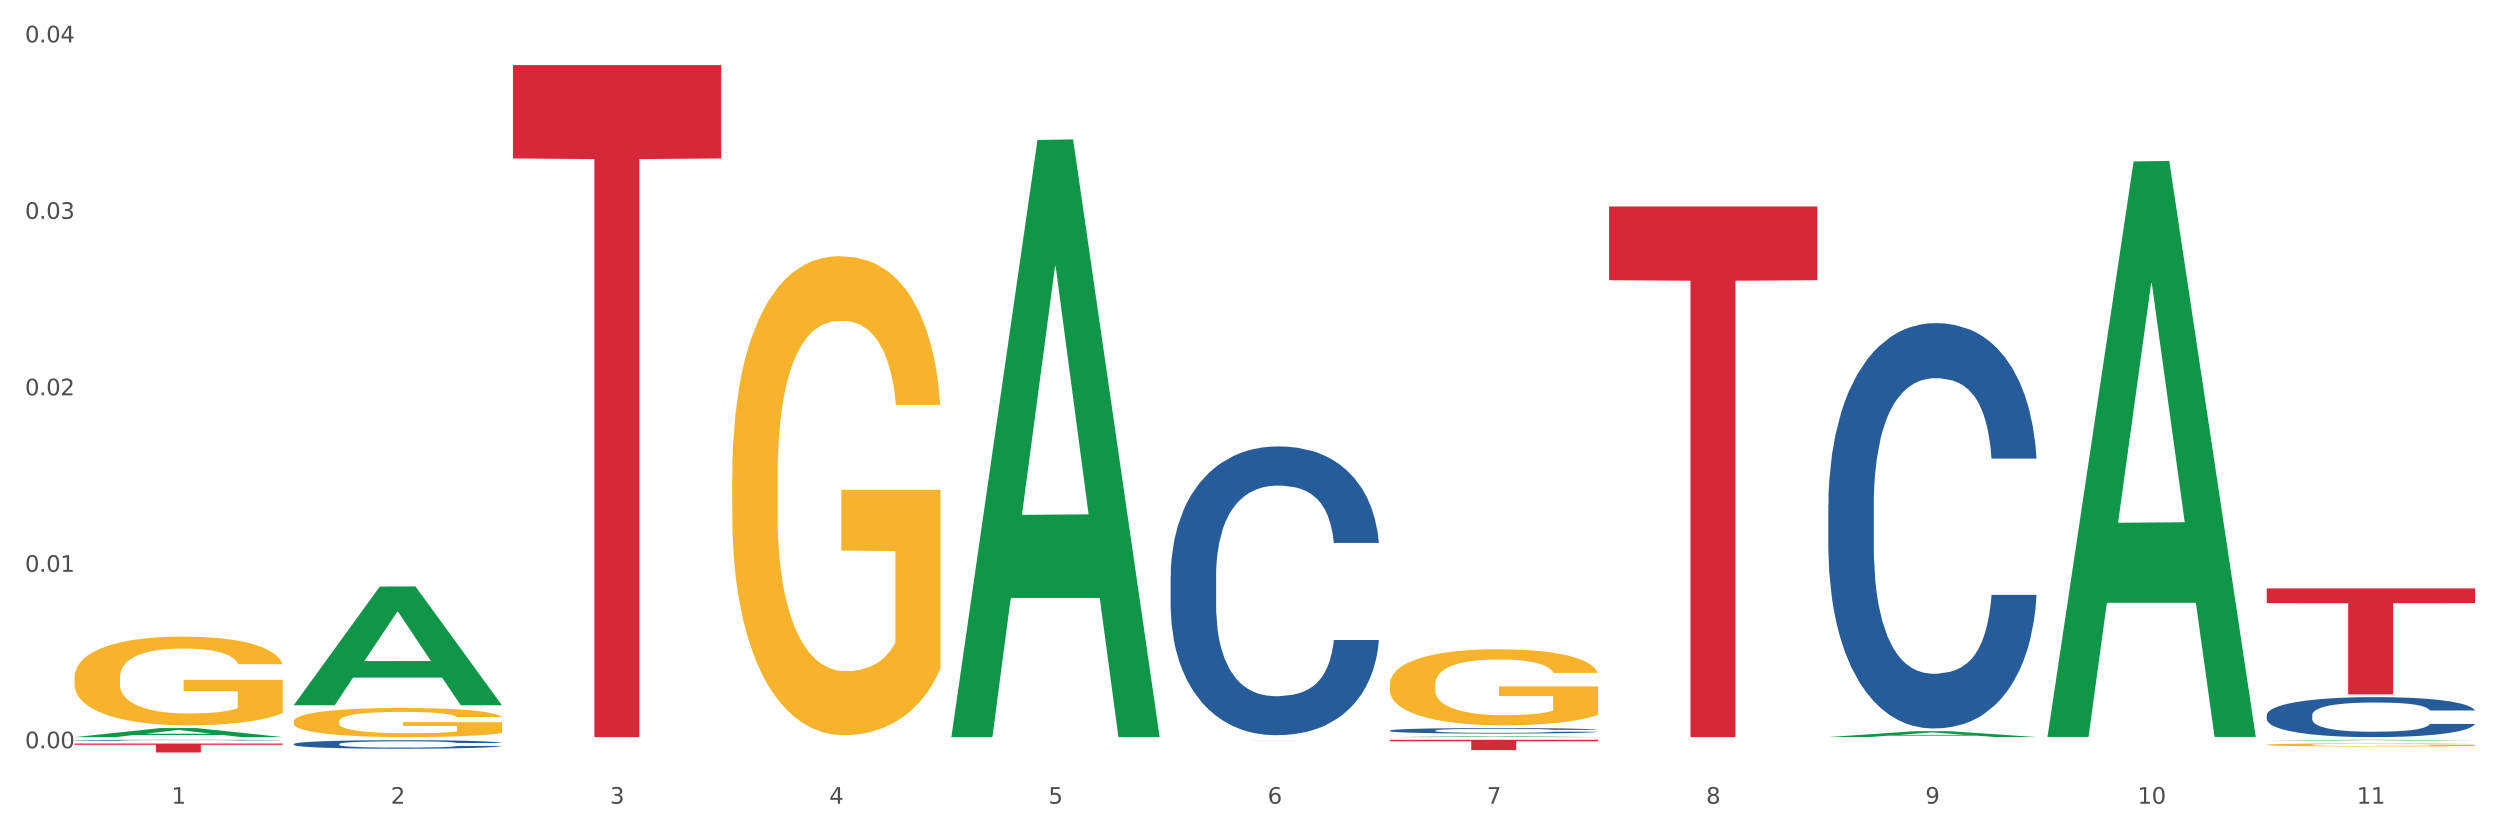 <?xml version="1.0" encoding="utf-8" standalone="no"?>
<!DOCTYPE svg PUBLIC "-//W3C//DTD SVG 1.1//EN"
  "http://www.w3.org/Graphics/SVG/1.1/DTD/svg11.dtd">
<svg xmlns:xlink="http://www.w3.org/1999/xlink" width="1080pt" height="360pt" viewBox="0 0 1080 360" xmlns="http://www.w3.org/2000/svg" version="1.1">
 <rect x="0" y="0" width="1080" height="360" fill="#333333" stroke="none"/>
 <defs>
  <style type="text/css">*{stroke-linejoin: round; stroke-linecap: butt}</style>
 </defs>
 <g id="figure_1">
  <g id="patch_1">
   <path d="M 0 360 
L 1080 360 
L 1080 0 
L 0 0 
z
" style="fill: #ffffff; stroke: #ffffff; stroke-linejoin: miter"/>
  </g>
  <g id="axes_1">
   <g id="matplotlib.axis_1">
    <g id="xtick_1">
     <g id="text_1">
      <!-- 1 -->
      <g style="fill: #4d4d4d" transform="translate(74.106 347.204) scale(0.096 -0.096)">
       <defs>
        <path id="DejaVuSans-31" d="M 794 531 
L 1825 531 
L 1825 4091 
L 703 3866 
L 703 4441 
L 1819 4666 
L 2450 4666 
L 2450 531 
L 3481 531 
L 3481 0 
L 794 0 
L 794 531 
z
" transform="scale(0.016)"/>
       </defs>
       <use xlink:href="#DejaVuSans-31"/>
      </g>
     </g>
    </g>
    <g id="xtick_2">
     <g id="text_2">
      <!-- 2 -->
      <g style="fill: #4d4d4d" transform="translate(168.812 347.204) scale(0.096 -0.096)">
       <defs>
        <path id="DejaVuSans-32" d="M 1228 531 
L 3431 531 
L 3431 0 
L 469 0 
L 469 531 
Q 828 903 1448 1529 
Q 2069 2156 2228 2338 
Q 2531 2678 2651 2914 
Q 2772 3150 2772 3378 
Q 2772 3750 2511 3984 
Q 2250 4219 1831 4219 
Q 1534 4219 1204 4116 
Q 875 4013 500 3803 
L 500 4441 
Q 881 4594 1212 4672 
Q 1544 4750 1819 4750 
Q 2544 4750 2975 4387 
Q 3406 4025 3406 3419 
Q 3406 3131 3298 2873 
Q 3191 2616 2906 2266 
Q 2828 2175 2409 1742 
Q 1991 1309 1228 531 
z
" transform="scale(0.016)"/>
       </defs>
       <use xlink:href="#DejaVuSans-32"/>
      </g>
     </g>
    </g>
    <g id="xtick_3">
     <g id="text_3">
      <!-- 3 -->
      <g style="fill: #4d4d4d" transform="translate(263.517 347.204) scale(0.096 -0.096)">
       <defs>
        <path id="DejaVuSans-33" d="M 2597 2516 
Q 3050 2419 3304 2112 
Q 3559 1806 3559 1356 
Q 3559 666 3084 287 
Q 2609 -91 1734 -91 
Q 1441 -91 1130 -33 
Q 819 25 488 141 
L 488 750 
Q 750 597 1062 519 
Q 1375 441 1716 441 
Q 2309 441 2620 675 
Q 2931 909 2931 1356 
Q 2931 1769 2642 2001 
Q 2353 2234 1838 2234 
L 1294 2234 
L 1294 2753 
L 1863 2753 
Q 2328 2753 2575 2939 
Q 2822 3125 2822 3475 
Q 2822 3834 2567 4026 
Q 2313 4219 1838 4219 
Q 1578 4219 1281 4162 
Q 984 4106 628 3988 
L 628 4550 
Q 988 4650 1302 4700 
Q 1616 4750 1894 4750 
Q 2613 4750 3031 4423 
Q 3450 4097 3450 3541 
Q 3450 3153 3228 2886 
Q 3006 2619 2597 2516 
z
" transform="scale(0.016)"/>
       </defs>
       <use xlink:href="#DejaVuSans-33"/>
      </g>
     </g>
    </g>
    <g id="xtick_4">
     <g id="text_4">
      <!-- 4 -->
      <g style="fill: #4d4d4d" transform="translate(358.223 347.204) scale(0.096 -0.096)">
       <defs>
        <path id="DejaVuSans-34" d="M 2419 4116 
L 825 1625 
L 2419 1625 
L 2419 4116 
z
M 2253 4666 
L 3047 4666 
L 3047 1625 
L 3713 1625 
L 3713 1100 
L 3047 1100 
L 3047 0 
L 2419 0 
L 2419 1100 
L 313 1100 
L 313 1709 
L 2253 4666 
z
" transform="scale(0.016)"/>
       </defs>
       <use xlink:href="#DejaVuSans-34"/>
      </g>
     </g>
    </g>
    <g id="xtick_5">
     <g id="text_5">
      <!-- 5 -->
      <g style="fill: #4d4d4d" transform="translate(452.928 347.204) scale(0.096 -0.096)">
       <defs>
        <path id="DejaVuSans-35" d="M 691 4666 
L 3169 4666 
L 3169 4134 
L 1269 4134 
L 1269 2991 
Q 1406 3038 1543 3061 
Q 1681 3084 1819 3084 
Q 2600 3084 3056 2656 
Q 3513 2228 3513 1497 
Q 3513 744 3044 326 
Q 2575 -91 1722 -91 
Q 1428 -91 1123 -41 
Q 819 9 494 109 
L 494 744 
Q 775 591 1075 516 
Q 1375 441 1709 441 
Q 2250 441 2565 725 
Q 2881 1009 2881 1497 
Q 2881 1984 2565 2268 
Q 2250 2553 1709 2553 
Q 1456 2553 1204 2497 
Q 953 2441 691 2322 
L 691 4666 
z
" transform="scale(0.016)"/>
       </defs>
       <use xlink:href="#DejaVuSans-35"/>
      </g>
     </g>
    </g>
    <g id="xtick_6">
     <g id="text_6">
      <!-- 6 -->
      <g style="fill: #4d4d4d" transform="translate(547.634 347.204) scale(0.096 -0.096)">
       <defs>
        <path id="DejaVuSans-36" d="M 2113 2584 
Q 1688 2584 1439 2293 
Q 1191 2003 1191 1497 
Q 1191 994 1439 701 
Q 1688 409 2113 409 
Q 2538 409 2786 701 
Q 3034 994 3034 1497 
Q 3034 2003 2786 2293 
Q 2538 2584 2113 2584 
z
M 3366 4563 
L 3366 3988 
Q 3128 4100 2886 4159 
Q 2644 4219 2406 4219 
Q 1781 4219 1451 3797 
Q 1122 3375 1075 2522 
Q 1259 2794 1537 2939 
Q 1816 3084 2150 3084 
Q 2853 3084 3261 2657 
Q 3669 2231 3669 1497 
Q 3669 778 3244 343 
Q 2819 -91 2113 -91 
Q 1303 -91 875 529 
Q 447 1150 447 2328 
Q 447 3434 972 4092 
Q 1497 4750 2381 4750 
Q 2619 4750 2861 4703 
Q 3103 4656 3366 4563 
z
" transform="scale(0.016)"/>
       </defs>
       <use xlink:href="#DejaVuSans-36"/>
      </g>
     </g>
    </g>
    <g id="xtick_7">
     <g id="text_7">
      <!-- 7 -->
      <g style="fill: #4d4d4d" transform="translate(642.339 347.204) scale(0.096 -0.096)">
       <defs>
        <path id="DejaVuSans-37" d="M 525 4666 
L 3525 4666 
L 3525 4397 
L 1831 0 
L 1172 0 
L 2766 4134 
L 525 4134 
L 525 4666 
z
" transform="scale(0.016)"/>
       </defs>
       <use xlink:href="#DejaVuSans-37"/>
      </g>
     </g>
    </g>
    <g id="xtick_8">
     <g id="text_8">
      <!-- 8 -->
      <g style="fill: #4d4d4d" transform="translate(737.044 347.204) scale(0.096 -0.096)">
       <defs>
        <path id="DejaVuSans-38" d="M 2034 2216 
Q 1584 2216 1326 1975 
Q 1069 1734 1069 1313 
Q 1069 891 1326 650 
Q 1584 409 2034 409 
Q 2484 409 2743 651 
Q 3003 894 3003 1313 
Q 3003 1734 2745 1975 
Q 2488 2216 2034 2216 
z
M 1403 2484 
Q 997 2584 770 2862 
Q 544 3141 544 3541 
Q 544 4100 942 4425 
Q 1341 4750 2034 4750 
Q 2731 4750 3128 4425 
Q 3525 4100 3525 3541 
Q 3525 3141 3298 2862 
Q 3072 2584 2669 2484 
Q 3125 2378 3379 2068 
Q 3634 1759 3634 1313 
Q 3634 634 3220 271 
Q 2806 -91 2034 -91 
Q 1263 -91 848 271 
Q 434 634 434 1313 
Q 434 1759 690 2068 
Q 947 2378 1403 2484 
z
M 1172 3481 
Q 1172 3119 1398 2916 
Q 1625 2713 2034 2713 
Q 2441 2713 2670 2916 
Q 2900 3119 2900 3481 
Q 2900 3844 2670 4047 
Q 2441 4250 2034 4250 
Q 1625 4250 1398 4047 
Q 1172 3844 1172 3481 
z
" transform="scale(0.016)"/>
       </defs>
       <use xlink:href="#DejaVuSans-38"/>
      </g>
     </g>
    </g>
    <g id="xtick_9">
     <g id="text_9">
      <!-- 9 -->
      <g style="fill: #4d4d4d" transform="translate(831.75 347.204) scale(0.096 -0.096)">
       <defs>
        <path id="DejaVuSans-39" d="M 703 97 
L 703 672 
Q 941 559 1184 500 
Q 1428 441 1663 441 
Q 2288 441 2617 861 
Q 2947 1281 2994 2138 
Q 2813 1869 2534 1725 
Q 2256 1581 1919 1581 
Q 1219 1581 811 2004 
Q 403 2428 403 3163 
Q 403 3881 828 4315 
Q 1253 4750 1959 4750 
Q 2769 4750 3195 4129 
Q 3622 3509 3622 2328 
Q 3622 1225 3098 567 
Q 2575 -91 1691 -91 
Q 1453 -91 1209 -44 
Q 966 3 703 97 
z
M 1959 2075 
Q 2384 2075 2632 2365 
Q 2881 2656 2881 3163 
Q 2881 3666 2632 3958 
Q 2384 4250 1959 4250 
Q 1534 4250 1286 3958 
Q 1038 3666 1038 3163 
Q 1038 2656 1286 2365 
Q 1534 2075 1959 2075 
z
" transform="scale(0.016)"/>
       </defs>
       <use xlink:href="#DejaVuSans-39"/>
      </g>
     </g>
    </g>
    <g id="xtick_10">
     <g id="text_10">
      <!-- 10 -->
      <g style="fill: #4d4d4d" transform="translate(923.401 347.204) scale(0.096 -0.096)">
       <defs>
        <path id="DejaVuSans-30" d="M 2034 4250 
Q 1547 4250 1301 3770 
Q 1056 3291 1056 2328 
Q 1056 1369 1301 889 
Q 1547 409 2034 409 
Q 2525 409 2770 889 
Q 3016 1369 3016 2328 
Q 3016 3291 2770 3770 
Q 2525 4250 2034 4250 
z
M 2034 4750 
Q 2819 4750 3233 4129 
Q 3647 3509 3647 2328 
Q 3647 1150 3233 529 
Q 2819 -91 2034 -91 
Q 1250 -91 836 529 
Q 422 1150 422 2328 
Q 422 3509 836 4129 
Q 1250 4750 2034 4750 
z
" transform="scale(0.016)"/>
       </defs>
       <use xlink:href="#DejaVuSans-31"/>
       <use xlink:href="#DejaVuSans-30" transform="translate(63.623 0)"/>
      </g>
     </g>
    </g>
    <g id="xtick_11">
     <g id="text_11">
      <!-- 11 -->
      <g style="fill: #4d4d4d" transform="translate(1018.107 347.204) scale(0.096 -0.096)">
       <use xlink:href="#DejaVuSans-31"/>
       <use xlink:href="#DejaVuSans-31" transform="translate(63.623 0)"/>
      </g>
     </g>
    </g>
    <g id="xtick_12"/>
    <g id="xtick_13"/>
    <g id="xtick_14"/>
    <g id="xtick_15"/>
    <g id="xtick_16"/>
    <g id="xtick_17"/>
    <g id="xtick_18"/>
    <g id="xtick_19"/>
    <g id="xtick_20"/>
    <g id="xtick_21"/>
   </g>
   <g id="matplotlib.axis_2">
    <g id="ytick_1">
     <g id="text_12">
      <!-- 0.00 -->
      <g style="fill: #4d4d4d" transform="translate(10.8 323.249) scale(0.096 -0.096)">
       <defs>
        <path id="DejaVuSans-2e" d="M 684 794 
L 1344 794 
L 1344 0 
L 684 0 
L 684 794 
z
" transform="scale(0.016)"/>
       </defs>
       <use xlink:href="#DejaVuSans-30"/>
       <use xlink:href="#DejaVuSans-2e" transform="translate(63.623 0)"/>
       <use xlink:href="#DejaVuSans-30" transform="translate(95.41 0)"/>
       <use xlink:href="#DejaVuSans-30" transform="translate(159.033 0)"/>
      </g>
     </g>
    </g>
    <g id="ytick_2">
     <g id="text_13">
      <!-- 0.01 -->
      <g style="fill: #4d4d4d" transform="translate(10.8 247.014) scale(0.096 -0.096)">
       <use xlink:href="#DejaVuSans-30"/>
       <use xlink:href="#DejaVuSans-2e" transform="translate(63.623 0)"/>
       <use xlink:href="#DejaVuSans-30" transform="translate(95.41 0)"/>
       <use xlink:href="#DejaVuSans-31" transform="translate(159.033 0)"/>
      </g>
     </g>
    </g>
    <g id="ytick_3">
     <g id="text_14">
      <!-- 0.02 -->
      <g style="fill: #4d4d4d" transform="translate(10.8 170.778) scale(0.096 -0.096)">
       <use xlink:href="#DejaVuSans-30"/>
       <use xlink:href="#DejaVuSans-2e" transform="translate(63.623 0)"/>
       <use xlink:href="#DejaVuSans-30" transform="translate(95.41 0)"/>
       <use xlink:href="#DejaVuSans-32" transform="translate(159.033 0)"/>
      </g>
     </g>
    </g>
    <g id="ytick_4">
     <g id="text_15">
      <!-- 0.03 -->
      <g style="fill: #4d4d4d" transform="translate(10.8 94.542) scale(0.096 -0.096)">
       <use xlink:href="#DejaVuSans-30"/>
       <use xlink:href="#DejaVuSans-2e" transform="translate(63.623 0)"/>
       <use xlink:href="#DejaVuSans-30" transform="translate(95.41 0)"/>
       <use xlink:href="#DejaVuSans-33" transform="translate(159.033 0)"/>
      </g>
     </g>
    </g>
    <g id="ytick_5">
     <g id="text_16">
      <!-- 0.04 -->
      <g style="fill: #4d4d4d" transform="translate(10.8 18.306) scale(0.096 -0.096)">
       <use xlink:href="#DejaVuSans-30"/>
       <use xlink:href="#DejaVuSans-2e" transform="translate(63.623 0)"/>
       <use xlink:href="#DejaVuSans-30" transform="translate(95.41 0)"/>
       <use xlink:href="#DejaVuSans-34" transform="translate(159.033 0)"/>
      </g>
     </g>
    </g>
    <g id="ytick_6"/>
    <g id="ytick_7"/>
    <g id="ytick_8"/>
    <g id="ytick_9"/>
   </g>
   <g id="PolyCollection_1">
    <path d="M 32.175 318.429 
L 32.268 318.425 
L 69.369 314.519 
L 84.766 314.516 
L 122.145 318.436 
L 104.337 318.436 
L 96.267 317.523 
L 57.96 317.523 
L 57.682 317.538 
L 49.891 318.436 
L 32.175 318.436 
L 32.175 318.429 
L 62.783 316.978 
L 91.444 316.975 
L 77.253 315.351 
L 77.067 315.344 
L 76.882 315.355 
L 62.691 316.975 
L 62.783 316.978 
L 32.175 318.429 
z
" clip-path="url(#pe8e39134b8)" style="fill: #109648"/>
    <path d="M 600.408 315.59 
L 600.514 315.588 
L 600.514 315.527 
L 600.833 315.444 
L 602.003 315.291 
L 603.492 315.175 
L 606.044 315.039 
L 607.427 314.982 
L 609.235 314.919 
L 612.957 314.816 
L 617.211 314.729 
L 620.189 314.681 
L 622.422 314.65 
L 627.42 314.595 
L 630.292 314.571 
L 633.269 314.552 
L 635.822 314.538 
L 640.076 314.523 
L 643.479 314.517 
L 647.414 314.514 
L 650.71 314.517 
L 655.071 314.525 
L 661.451 314.552 
L 663.897 314.567 
L 667.194 314.593 
L 670.597 314.628 
L 673.362 314.663 
L 676.553 314.713 
L 679.85 314.779 
L 683.04 314.862 
L 685.273 314.939 
L 687.081 315.02 
L 688.677 315.118 
L 689.846 315.225 
L 690.378 315.315 
L 670.916 315.315 
L 670.385 315.234 
L 669.321 315.146 
L 668.258 315.087 
L 667.088 315.039 
L 665.28 314.985 
L 663.685 314.95 
L 661.026 314.908 
L 658.58 314.882 
L 656.559 314.866 
L 654.113 314.853 
L 648.902 314.84 
L 645.18 314.84 
L 642.841 314.845 
L 639.969 314.856 
L 637.523 314.871 
L 634.652 314.897 
L 632.419 314.925 
L 630.185 314.963 
L 628.909 314.989 
L 626.995 315.037 
L 625.719 315.076 
L 624.017 315.144 
L 623.06 315.192 
L 621.358 315.317 
L 620.614 315.409 
L 620.295 315.472 
L 620.082 315.542 
L 620.082 315.883 
L 620.72 316.036 
L 621.252 316.102 
L 622.103 316.176 
L 623.698 316.273 
L 626.038 316.367 
L 628.484 316.435 
L 630.504 316.476 
L 632.419 316.507 
L 634.333 316.531 
L 636.672 316.553 
L 638.587 316.566 
L 641.458 316.579 
L 644.861 316.585 
L 647.52 316.585 
L 652.944 316.574 
L 655.39 316.564 
L 657.729 316.548 
L 660.282 316.524 
L 662.302 316.498 
L 663.472 316.478 
L 665.386 316.437 
L 666.875 316.393 
L 668.151 316.343 
L 669.002 316.299 
L 669.959 316.233 
L 670.704 316.159 
L 670.916 316.12 
L 690.378 316.12 
L 689.953 316.198 
L 689.208 316.275 
L 687.719 316.378 
L 686.55 316.437 
L 684.742 316.509 
L 682.827 316.57 
L 680.169 316.638 
L 677.723 316.688 
L 675.17 316.732 
L 672.405 316.771 
L 667.407 316.826 
L 665.599 316.841 
L 661.771 316.868 
L 658.793 316.883 
L 654.433 316.898 
L 649.966 316.907 
L 645.287 316.909 
L 641.139 316.905 
L 636.566 316.892 
L 633.695 316.878 
L 630.504 316.859 
L 626.782 316.828 
L 623.273 316.791 
L 619.976 316.747 
L 616.892 316.697 
L 614.02 316.64 
L 610.298 316.546 
L 607.533 316.454 
L 605.513 316.369 
L 604.13 316.297 
L 602.748 316.205 
L 602.003 316.141 
L 600.833 315.988 
L 600.408 315.846 
L 600.408 315.59 
z
" clip-path="url(#pe8e39134b8)" style="fill: #255c99"/>
    <path d="M 789.819 218.271 
L 789.925 218.111 
L 789.925 213.633 
L 790.244 207.555 
L 791.414 196.36 
L 792.903 187.883 
L 795.455 177.967 
L 796.838 173.809 
L 798.646 169.171 
L 802.368 161.654 
L 806.622 155.256 
L 809.6 151.738 
L 811.833 149.499 
L 816.831 145.5 
L 819.703 143.741 
L 822.68 142.302 
L 825.233 141.342 
L 829.487 140.222 
L 832.89 139.743 
L 836.825 139.583 
L 840.121 139.743 
L 844.482 140.382 
L 850.862 142.302 
L 853.308 143.421 
L 856.605 145.34 
L 860.008 147.899 
L 862.773 150.458 
L 865.964 154.137 
L 869.261 158.935 
L 872.451 165.012 
L 874.684 170.61 
L 876.492 176.528 
L 878.087 183.725 
L 879.257 191.562 
L 879.789 198.119 
L 860.327 198.119 
L 859.796 192.201 
L 858.732 185.804 
L 857.669 181.486 
L 856.499 177.967 
L 854.691 173.969 
L 853.096 171.41 
L 850.437 168.371 
L 847.991 166.452 
L 845.97 165.332 
L 843.524 164.373 
L 838.313 163.413 
L 834.591 163.413 
L 832.252 163.733 
L 829.38 164.533 
L 826.934 165.652 
L 824.063 167.571 
L 821.83 169.651 
L 819.596 172.369 
L 818.32 174.289 
L 816.406 177.807 
L 815.13 180.686 
L 813.428 185.644 
L 812.471 189.163 
L 810.769 198.279 
L 810.025 204.996 
L 809.706 209.634 
L 809.493 214.752 
L 809.493 239.702 
L 810.131 250.898 
L 810.663 255.696 
L 811.514 261.134 
L 813.109 268.171 
L 815.449 275.048 
L 817.895 280.006 
L 819.915 283.045 
L 821.83 285.284 
L 823.744 287.043 
L 826.083 288.642 
L 827.998 289.602 
L 830.869 290.562 
L 834.272 291.041 
L 836.931 291.041 
L 842.355 290.242 
L 844.801 289.442 
L 847.14 288.323 
L 849.693 286.563 
L 851.713 284.644 
L 852.883 283.205 
L 854.797 280.166 
L 856.286 276.967 
L 857.562 273.289 
L 858.413 270.09 
L 859.37 265.292 
L 860.115 259.854 
L 860.327 256.975 
L 879.789 256.975 
L 879.364 262.733 
L 878.619 268.331 
L 877.13 275.848 
L 875.961 280.166 
L 874.153 285.444 
L 872.238 289.922 
L 869.58 294.88 
L 867.134 298.558 
L 864.581 301.757 
L 861.816 304.636 
L 856.818 308.634 
L 855.01 309.754 
L 851.181 311.673 
L 848.204 312.793 
L 843.843 313.912 
L 839.377 314.552 
L 834.698 314.712 
L 830.55 314.392 
L 825.977 313.432 
L 823.106 312.473 
L 819.915 311.033 
L 816.193 308.794 
L 812.684 306.075 
L 809.387 302.877 
L 806.303 299.198 
L 803.431 295.04 
L 799.709 288.163 
L 796.944 281.445 
L 794.924 275.208 
L 793.541 269.93 
L 792.158 263.213 
L 791.414 258.575 
L 790.244 247.379 
L 789.819 236.983 
L 789.819 218.271 
z
" clip-path="url(#pe8e39134b8)" style="fill: #255c99"/>
    <path d="M 979.23 308.918 
L 979.336 308.902 
L 979.336 308.46 
L 979.655 307.861 
L 980.825 306.756 
L 982.314 305.919 
L 984.866 304.94 
L 986.249 304.53 
L 988.057 304.072 
L 991.779 303.33 
L 996.033 302.699 
L 999.01 302.352 
L 1001.244 302.131 
L 1006.242 301.736 
L 1009.114 301.563 
L 1012.091 301.42 
L 1014.644 301.326 
L 1018.898 301.215 
L 1022.301 301.168 
L 1026.236 301.152 
L 1029.532 301.168 
L 1033.893 301.231 
L 1040.273 301.42 
L 1042.719 301.531 
L 1046.016 301.72 
L 1049.419 301.973 
L 1052.184 302.226 
L 1055.375 302.589 
L 1058.672 303.062 
L 1061.862 303.662 
L 1064.095 304.214 
L 1065.903 304.798 
L 1067.498 305.509 
L 1068.668 306.282 
L 1069.2 306.929 
L 1049.738 306.929 
L 1049.207 306.345 
L 1048.143 305.714 
L 1047.08 305.288 
L 1045.91 304.94 
L 1044.102 304.546 
L 1042.507 304.293 
L 1039.848 303.993 
L 1037.402 303.804 
L 1035.381 303.693 
L 1032.935 303.599 
L 1027.724 303.504 
L 1024.002 303.504 
L 1021.663 303.536 
L 1018.791 303.615 
L 1016.345 303.725 
L 1013.474 303.914 
L 1011.24 304.12 
L 1009.007 304.388 
L 1007.731 304.577 
L 1005.817 304.925 
L 1004.541 305.209 
L 1002.839 305.698 
L 1001.882 306.045 
L 1000.18 306.945 
L 999.436 307.608 
L 999.117 308.066 
L 998.904 308.571 
L 998.904 311.033 
L 999.542 312.138 
L 1000.074 312.612 
L 1000.925 313.148 
L 1002.52 313.843 
L 1004.86 314.522 
L 1007.306 315.011 
L 1009.326 315.311 
L 1011.24 315.532 
L 1013.155 315.706 
L 1015.494 315.863 
L 1017.409 315.958 
L 1020.28 316.053 
L 1023.683 316.1 
L 1026.342 316.1 
L 1031.766 316.021 
L 1034.212 315.942 
L 1036.551 315.832 
L 1039.104 315.658 
L 1041.124 315.469 
L 1042.294 315.327 
L 1044.208 315.027 
L 1045.697 314.711 
L 1046.973 314.348 
L 1047.824 314.032 
L 1048.781 313.559 
L 1049.526 313.022 
L 1049.738 312.738 
L 1069.2 312.738 
L 1068.775 313.306 
L 1068.03 313.859 
L 1066.541 314.601 
L 1065.371 315.027 
L 1063.564 315.548 
L 1061.649 315.99 
L 1058.991 316.479 
L 1056.545 316.842 
L 1053.992 317.158 
L 1051.227 317.442 
L 1046.229 317.836 
L 1044.421 317.947 
L 1040.592 318.136 
L 1037.615 318.247 
L 1033.254 318.357 
L 1028.788 318.42 
L 1024.109 318.436 
L 1019.961 318.405 
L 1015.388 318.31 
L 1012.517 318.215 
L 1009.326 318.073 
L 1005.604 317.852 
L 1002.095 317.584 
L 998.798 317.268 
L 995.714 316.905 
L 992.842 316.495 
L 989.12 315.816 
L 986.355 315.153 
L 984.334 314.537 
L 982.952 314.017 
L 981.569 313.354 
L 980.825 312.896 
L 979.655 311.791 
L 979.23 310.765 
L 979.23 308.918 
z
" clip-path="url(#pe8e39134b8)" style="fill: #255c99"/>
    <path d="M 32.175 319.799 
L 32.281 319.798 
L 32.281 319.787 
L 32.6 319.772 
L 33.77 319.744 
L 35.259 319.723 
L 37.811 319.698 
L 39.194 319.688 
L 41.002 319.676 
L 44.724 319.657 
L 48.978 319.641 
L 51.956 319.633 
L 54.189 319.627 
L 59.187 319.617 
L 62.059 319.613 
L 65.036 319.609 
L 67.589 319.607 
L 71.843 319.604 
L 75.246 319.603 
L 79.181 319.602 
L 82.477 319.603 
L 86.838 319.604 
L 93.219 319.609 
L 95.665 319.612 
L 98.961 319.617 
L 102.365 319.623 
L 105.13 319.629 
L 108.32 319.639 
L 111.617 319.65 
L 114.807 319.666 
L 117.041 319.68 
L 118.848 319.694 
L 120.444 319.712 
L 121.613 319.732 
L 122.145 319.748 
L 102.684 319.748 
L 102.152 319.734 
L 101.088 319.718 
L 100.025 319.707 
L 98.855 319.698 
L 97.047 319.688 
L 95.452 319.682 
L 92.793 319.674 
L 90.347 319.669 
L 88.327 319.666 
L 85.881 319.664 
L 80.67 319.662 
L 76.947 319.662 
L 74.608 319.662 
L 71.736 319.664 
L 69.29 319.667 
L 66.419 319.672 
L 64.186 319.677 
L 61.952 319.684 
L 60.676 319.689 
L 58.762 319.698 
L 57.486 319.705 
L 55.784 319.717 
L 54.827 319.726 
L 53.126 319.749 
L 52.381 319.765 
L 52.062 319.777 
L 51.849 319.79 
L 51.849 319.852 
L 52.487 319.88 
L 53.019 319.892 
L 53.87 319.906 
L 55.465 319.923 
L 57.805 319.94 
L 60.251 319.953 
L 62.271 319.96 
L 64.186 319.966 
L 66.1 319.97 
L 68.44 319.974 
L 70.354 319.977 
L 73.225 319.979 
L 76.628 319.98 
L 79.287 319.98 
L 84.711 319.978 
L 87.157 319.976 
L 89.496 319.973 
L 92.049 319.969 
L 94.069 319.964 
L 95.239 319.961 
L 97.153 319.953 
L 98.642 319.945 
L 99.919 319.936 
L 100.769 319.928 
L 101.726 319.916 
L 102.471 319.902 
L 102.684 319.895 
L 122.145 319.895 
L 121.72 319.909 
L 120.975 319.923 
L 119.487 319.942 
L 118.317 319.953 
L 116.509 319.966 
L 114.595 319.977 
L 111.936 319.99 
L 109.49 319.999 
L 106.937 320.007 
L 104.172 320.014 
L 99.174 320.024 
L 97.366 320.027 
L 93.538 320.032 
L 90.56 320.034 
L 86.2 320.037 
L 81.733 320.039 
L 77.054 320.039 
L 72.906 320.038 
L 68.333 320.036 
L 65.462 320.034 
L 62.271 320.03 
L 58.549 320.024 
L 55.04 320.018 
L 51.743 320.01 
L 48.659 320 
L 45.788 319.99 
L 42.065 319.973 
L 39.3 319.956 
L 37.28 319.941 
L 35.897 319.927 
L 34.515 319.911 
L 33.77 319.899 
L 32.6 319.871 
L 32.175 319.845 
L 32.175 319.799 
z
" clip-path="url(#pe8e39134b8)" style="fill: #255c99"/>
    <path d="M 32.175 321.205 
L 122.145 321.205 
L 122.145 321.741 
L 86.754 321.745 
L 86.754 325.061 
L 67.353 325.061 
L 67.353 321.745 
L 32.175 321.741 
L 32.175 321.209 
L 32.175 321.205 
z
" clip-path="url(#pe8e39134b8)" style="fill: #d62839"/>
    <path d="M 221.586 28.108 
L 311.556 28.108 
L 311.556 68.454 
L 276.165 68.726 
L 276.165 318.436 
L 256.764 318.436 
L 256.764 68.726 
L 221.586 68.454 
L 221.586 28.38 
L 221.586 28.108 
z
" clip-path="url(#pe8e39134b8)" style="fill: #d62839"/>
    <path d="M 505.702 319.965 
L 595.673 319.965 
L 595.673 319.97 
L 560.281 319.97 
L 560.281 320.001 
L 540.88 320.001 
L 540.88 319.97 
L 505.702 319.97 
L 505.702 319.965 
L 505.702 319.965 
z
" clip-path="url(#pe8e39134b8)" style="fill: #d62839"/>
    <path d="M 600.408 319.602 
L 690.378 319.602 
L 690.378 320.221 
L 654.987 320.225 
L 654.987 324.057 
L 635.586 324.057 
L 635.586 320.225 
L 600.408 320.221 
L 600.408 319.606 
L 600.408 319.602 
z
" clip-path="url(#pe8e39134b8)" style="fill: #d62839"/>
    <path d="M 695.113 89.194 
L 785.084 89.194 
L 785.084 121.051 
L 749.692 121.267 
L 749.692 318.436 
L 730.291 318.436 
L 730.291 121.267 
L 695.113 121.051 
L 695.113 89.41 
L 695.113 89.194 
z
" clip-path="url(#pe8e39134b8)" style="fill: #d62839"/>
    <path d="M 979.23 254.186 
L 1069.2 254.186 
L 1069.2 260.551 
L 1033.809 260.594 
L 1033.809 299.986 
L 1014.408 299.986 
L 1014.408 260.594 
L 979.23 260.551 
L 979.23 254.229 
L 979.23 254.186 
z
" clip-path="url(#pe8e39134b8)" style="fill: #d62839"/>
    <path d="M 505.702 248.902 
L 505.809 248.788 
L 505.809 245.598 
L 506.128 241.268 
L 507.298 233.292 
L 508.786 227.253 
L 511.339 220.188 
L 512.721 217.226 
L 514.529 213.921 
L 518.251 208.566 
L 522.505 204.008 
L 525.483 201.501 
L 527.716 199.906 
L 532.715 197.058 
L 535.586 195.804 
L 538.564 194.779 
L 541.116 194.095 
L 545.37 193.297 
L 548.773 192.956 
L 552.708 192.842 
L 556.005 192.956 
L 560.365 193.411 
L 566.746 194.779 
L 569.192 195.576 
L 572.489 196.944 
L 575.892 198.767 
L 578.657 200.59 
L 581.847 203.211 
L 585.144 206.629 
L 588.335 210.959 
L 590.568 214.947 
L 592.376 219.163 
L 593.971 224.29 
L 595.141 229.873 
L 595.673 234.545 
L 576.211 234.545 
L 575.679 230.329 
L 574.616 225.771 
L 573.552 222.695 
L 572.382 220.188 
L 570.575 217.34 
L 568.979 215.517 
L 566.321 213.352 
L 563.875 211.984 
L 561.854 211.187 
L 559.408 210.503 
L 554.197 209.819 
L 550.475 209.819 
L 548.135 210.047 
L 545.264 210.617 
L 542.818 211.415 
L 539.946 212.782 
L 537.713 214.263 
L 535.48 216.2 
L 534.204 217.568 
L 532.289 220.074 
L 531.013 222.125 
L 529.312 225.658 
L 528.354 228.164 
L 526.653 234.659 
L 525.908 239.445 
L 525.589 242.749 
L 525.377 246.395 
L 525.377 264.171 
L 526.015 272.147 
L 526.547 275.565 
L 527.397 279.439 
L 528.993 284.453 
L 531.332 289.352 
L 533.778 292.884 
L 535.799 295.049 
L 537.713 296.645 
L 539.627 297.898 
L 541.967 299.037 
L 543.881 299.721 
L 546.753 300.405 
L 550.156 300.747 
L 552.814 300.747 
L 558.238 300.177 
L 560.684 299.607 
L 563.024 298.81 
L 565.576 297.556 
L 567.597 296.189 
L 568.767 295.163 
L 570.681 292.998 
L 572.17 290.72 
L 573.446 288.099 
L 574.297 285.82 
L 575.254 282.402 
L 575.998 278.528 
L 576.211 276.477 
L 595.673 276.477 
L 595.247 280.579 
L 594.503 284.567 
L 593.014 289.922 
L 591.844 292.998 
L 590.036 296.759 
L 588.122 299.949 
L 585.463 303.481 
L 583.017 306.102 
L 580.465 308.381 
L 577.7 310.432 
L 572.701 313.28 
L 570.894 314.078 
L 567.065 315.445 
L 564.087 316.243 
L 559.727 317.041 
L 555.26 317.496 
L 550.581 317.61 
L 546.434 317.382 
L 541.861 316.699 
L 538.989 316.015 
L 535.799 314.99 
L 532.077 313.394 
L 528.567 311.457 
L 525.27 309.178 
L 522.186 306.558 
L 519.315 303.595 
L 515.593 298.696 
L 512.828 293.91 
L 510.807 289.466 
L 509.425 285.706 
L 508.042 280.92 
L 507.298 277.616 
L 506.128 269.64 
L 505.702 262.234 
L 505.702 248.902 
z
" clip-path="url(#pe8e39134b8)" style="fill: #255c99"/>
    <path d="M 126.88 321.414 
L 126.987 321.411 
L 126.987 321.316 
L 127.306 321.188 
L 128.476 320.952 
L 129.965 320.773 
L 132.517 320.564 
L 133.899 320.476 
L 135.707 320.378 
L 139.43 320.22 
L 143.683 320.085 
L 146.661 320.01 
L 148.894 319.963 
L 153.893 319.879 
L 156.764 319.842 
L 159.742 319.811 
L 162.294 319.791 
L 166.548 319.768 
L 169.951 319.757 
L 173.886 319.754 
L 177.183 319.757 
L 181.543 319.771 
L 187.924 319.811 
L 190.37 319.835 
L 193.667 319.876 
L 197.07 319.929 
L 199.835 319.983 
L 203.025 320.061 
L 206.322 320.162 
L 209.513 320.29 
L 211.746 320.409 
L 213.554 320.533 
L 215.149 320.685 
L 216.319 320.85 
L 216.851 320.989 
L 197.389 320.989 
L 196.857 320.864 
L 195.794 320.729 
L 194.73 320.638 
L 193.561 320.564 
L 191.753 320.479 
L 190.157 320.425 
L 187.499 320.361 
L 185.053 320.321 
L 183.032 320.297 
L 180.586 320.277 
L 175.375 320.257 
L 171.653 320.257 
L 169.313 320.263 
L 166.442 320.28 
L 163.996 320.304 
L 161.124 320.344 
L 158.891 320.388 
L 156.658 320.446 
L 155.382 320.486 
L 153.467 320.56 
L 152.191 320.621 
L 150.49 320.726 
L 149.533 320.8 
L 147.831 320.992 
L 147.087 321.134 
L 146.768 321.232 
L 146.555 321.34 
L 146.555 321.866 
L 147.193 322.102 
L 147.725 322.203 
L 148.575 322.318 
L 150.171 322.466 
L 152.51 322.612 
L 154.956 322.716 
L 156.977 322.78 
L 158.891 322.827 
L 160.805 322.865 
L 163.145 322.898 
L 165.059 322.919 
L 167.931 322.939 
L 171.334 322.949 
L 173.993 322.949 
L 179.416 322.932 
L 181.862 322.915 
L 184.202 322.892 
L 186.754 322.854 
L 188.775 322.814 
L 189.945 322.784 
L 191.859 322.719 
L 193.348 322.652 
L 194.624 322.574 
L 195.475 322.507 
L 196.432 322.406 
L 197.176 322.291 
L 197.389 322.23 
L 216.851 322.23 
L 216.425 322.352 
L 215.681 322.47 
L 214.192 322.628 
L 213.022 322.719 
L 211.214 322.831 
L 209.3 322.925 
L 206.641 323.03 
L 204.195 323.107 
L 201.643 323.175 
L 198.878 323.236 
L 193.88 323.32 
L 192.072 323.344 
L 188.243 323.384 
L 185.265 323.408 
L 180.905 323.431 
L 176.439 323.445 
L 171.759 323.448 
L 167.612 323.441 
L 163.039 323.421 
L 160.167 323.401 
L 156.977 323.371 
L 153.255 323.323 
L 149.745 323.266 
L 146.448 323.199 
L 143.364 323.121 
L 140.493 323.033 
L 136.771 322.888 
L 134.006 322.746 
L 131.985 322.615 
L 130.603 322.504 
L 129.22 322.362 
L 128.476 322.264 
L 127.306 322.028 
L 126.88 321.809 
L 126.88 321.414 
z
" clip-path="url(#pe8e39134b8)" style="fill: #255c99"/>
    <path d="M 979.23 321.743 
L 979.336 321.741 
L 979.336 321.696 
L 979.548 321.657 
L 980.611 321.564 
L 982.204 321.486 
L 983.372 321.445 
L 984.541 321.411 
L 985.922 321.377 
L 987.621 321.342 
L 990.702 321.291 
L 992.614 321.264 
L 994.951 321.237 
L 999.2 321.197 
L 1002.28 321.174 
L 1005.467 321.155 
L 1010.672 321.133 
L 1014.071 321.123 
L 1017.682 321.115 
L 1022.037 321.11 
L 1025.33 321.109 
L 1032.553 321.113 
L 1038.714 321.124 
L 1041.688 321.133 
L 1045.512 321.148 
L 1047.531 321.158 
L 1050.824 321.178 
L 1054.223 321.204 
L 1056.56 321.227 
L 1060.065 321.269 
L 1062.72 321.312 
L 1065.164 321.365 
L 1066.438 321.401 
L 1067.394 321.435 
L 1068.244 321.473 
L 1069.094 321.535 
L 1049.974 321.535 
L 1049.23 321.491 
L 1048.062 321.45 
L 1046.362 321.41 
L 1044.875 321.385 
L 1042.326 321.353 
L 1039.989 321.333 
L 1037.546 321.318 
L 1034.572 321.306 
L 1032.235 321.299 
L 1028.942 321.294 
L 1022.462 321.296 
L 1018.107 321.306 
L 1015.133 321.318 
L 1013.221 321.329 
L 1011.521 321.342 
L 1009.609 321.36 
L 1007.379 321.386 
L 1005.785 321.41 
L 1004.192 321.44 
L 1002.917 321.47 
L 1001.749 321.505 
L 1000.793 321.542 
L 1000.049 321.581 
L 999.412 321.629 
L 998.881 321.708 
L 998.881 321.879 
L 999.093 321.918 
L 999.624 321.969 
L 1000.262 322.008 
L 1001.324 322.054 
L 1002.28 322.086 
L 1004.086 322.131 
L 1006.104 322.168 
L 1007.697 322.192 
L 1009.291 322.212 
L 1012.052 322.24 
L 1015.133 322.262 
L 1017.788 322.276 
L 1021.4 322.288 
L 1023.843 322.293 
L 1025.968 322.296 
L 1031.172 322.296 
L 1034.89 322.292 
L 1039.033 322.283 
L 1042.22 322.272 
L 1044.875 322.258 
L 1047.849 322.236 
L 1049.761 322.215 
L 1049.761 321.953 
L 1026.392 321.952 
L 1026.392 321.778 
L 1069.2 321.778 
L 1069.2 322.288 
L 1067.394 322.315 
L 1065.376 322.339 
L 1063.252 322.36 
L 1060.065 322.386 
L 1056.241 322.411 
L 1052.842 322.429 
L 1049.23 322.444 
L 1044.981 322.457 
L 1039.458 322.47 
L 1036.059 322.475 
L 1031.81 322.479 
L 1026.817 322.48 
L 1022.462 322.477 
L 1018.213 322.471 
L 1013.752 322.46 
L 1009.397 322.444 
L 1006.104 322.427 
L 1002.811 322.407 
L 999.306 322.381 
L 996.544 322.356 
L 994.42 322.334 
L 992.083 322.305 
L 989.533 322.267 
L 987.621 322.233 
L 985.922 322.198 
L 984.116 322.153 
L 982.841 322.114 
L 981.567 322.066 
L 980.823 322.029 
L 979.973 321.973 
L 979.336 321.894 
L 979.23 321.743 
z
" clip-path="url(#pe8e39134b8)" style="fill: #f7b32b"/>
    <path d="M 600.408 295.673 
L 600.514 295.643 
L 600.514 294.562 
L 600.727 293.632 
L 601.789 291.381 
L 603.382 289.521 
L 604.551 288.53 
L 605.719 287.72 
L 607.1 286.91 
L 608.799 286.069 
L 611.88 284.839 
L 613.792 284.209 
L 616.129 283.549 
L 620.378 282.588 
L 623.458 282.048 
L 626.645 281.598 
L 631.85 281.058 
L 635.249 280.818 
L 638.86 280.638 
L 643.215 280.518 
L 646.508 280.488 
L 653.731 280.578 
L 659.892 280.848 
L 662.867 281.058 
L 666.691 281.418 
L 668.709 281.658 
L 672.002 282.138 
L 675.401 282.768 
L 677.738 283.308 
L 681.243 284.329 
L 683.899 285.349 
L 686.342 286.61 
L 687.616 287.48 
L 688.572 288.29 
L 689.422 289.22 
L 690.272 290.691 
L 671.152 290.691 
L 670.408 289.641 
L 669.24 288.65 
L 667.54 287.69 
L 666.053 287.09 
L 663.504 286.339 
L 661.167 285.859 
L 658.724 285.499 
L 655.75 285.199 
L 653.413 285.049 
L 650.12 284.929 
L 643.64 284.959 
L 639.285 285.199 
L 636.311 285.499 
L 634.399 285.769 
L 632.699 286.069 
L 630.787 286.49 
L 628.557 287.12 
L 626.963 287.69 
L 625.37 288.41 
L 624.095 289.13 
L 622.927 289.971 
L 621.971 290.871 
L 621.227 291.801 
L 620.59 292.942 
L 620.059 294.832 
L 620.059 298.944 
L 620.271 299.874 
L 620.803 301.104 
L 621.44 302.035 
L 622.502 303.145 
L 623.458 303.895 
L 625.264 304.976 
L 627.282 305.876 
L 628.875 306.446 
L 630.469 306.926 
L 633.231 307.586 
L 636.311 308.127 
L 638.967 308.457 
L 642.578 308.757 
L 645.021 308.877 
L 647.146 308.937 
L 652.351 308.937 
L 656.068 308.847 
L 660.211 308.637 
L 663.398 308.367 
L 666.053 308.037 
L 669.027 307.496 
L 670.939 306.986 
L 670.939 300.714 
L 647.571 300.684 
L 647.571 296.513 
L 690.378 296.513 
L 690.378 308.757 
L 688.572 309.387 
L 686.554 309.957 
L 684.43 310.467 
L 681.243 311.098 
L 677.419 311.698 
L 674.02 312.118 
L 670.408 312.478 
L 666.159 312.808 
L 660.636 313.108 
L 657.237 313.228 
L 652.988 313.318 
L 647.995 313.348 
L 643.64 313.288 
L 639.391 313.138 
L 634.93 312.868 
L 630.575 312.478 
L 627.282 312.088 
L 623.989 311.608 
L 620.484 310.978 
L 617.722 310.377 
L 615.598 309.837 
L 613.261 309.147 
L 610.711 308.247 
L 608.799 307.436 
L 607.1 306.596 
L 605.294 305.516 
L 604.019 304.585 
L 602.745 303.415 
L 602.001 302.545 
L 601.151 301.194 
L 600.514 299.304 
L 600.408 295.673 
z
" clip-path="url(#pe8e39134b8)" style="fill: #f7b32b"/>
    <path d="M 316.291 206.289 
L 316.398 206.1 
L 316.398 199.296 
L 316.61 193.436 
L 317.672 179.261 
L 319.266 167.542 
L 320.434 161.305 
L 321.603 156.202 
L 322.983 151.098 
L 324.683 145.806 
L 327.763 138.057 
L 329.675 134.088 
L 332.012 129.929 
L 336.261 123.881 
L 339.342 120.479 
L 342.528 117.644 
L 347.733 114.242 
L 351.132 112.73 
L 354.744 111.596 
L 359.099 110.839 
L 362.392 110.65 
L 369.615 111.218 
L 375.776 112.919 
L 378.75 114.242 
L 382.574 116.51 
L 384.592 118.022 
L 387.885 121.046 
L 391.284 125.015 
L 393.621 128.417 
L 397.127 134.844 
L 399.782 141.27 
L 402.225 149.208 
L 403.5 154.69 
L 404.456 159.793 
L 405.306 165.652 
L 406.155 174.913 
L 387.035 174.913 
L 386.292 168.298 
L 385.123 162.061 
L 383.424 156.013 
L 381.937 152.232 
L 379.387 147.507 
L 377.051 144.483 
L 374.607 142.215 
L 371.633 140.325 
L 369.296 139.38 
L 366.003 138.624 
L 359.524 138.813 
L 355.169 140.325 
L 352.195 142.215 
L 350.283 143.916 
L 348.583 145.806 
L 346.671 148.452 
L 344.44 152.421 
L 342.847 156.013 
L 341.254 160.549 
L 339.979 165.085 
L 338.811 170.377 
L 337.855 176.048 
L 337.111 181.907 
L 336.474 189.089 
L 335.943 200.997 
L 335.943 226.891 
L 336.155 232.75 
L 336.686 240.5 
L 337.323 246.359 
L 338.386 253.352 
L 339.342 258.077 
L 341.147 264.882 
L 343.166 270.552 
L 344.759 274.143 
L 346.352 277.167 
L 349.114 281.325 
L 352.195 284.728 
L 354.85 286.807 
L 358.462 288.697 
L 360.905 289.453 
L 363.029 289.831 
L 368.234 289.831 
L 371.952 289.264 
L 376.095 287.941 
L 379.281 286.24 
L 381.937 284.161 
L 384.911 280.758 
L 386.823 277.545 
L 386.823 238.042 
L 363.454 237.853 
L 363.454 211.581 
L 406.262 211.581 
L 406.262 288.697 
L 404.456 292.666 
L 402.438 296.257 
L 400.313 299.47 
L 397.127 303.44 
L 393.303 307.22 
L 389.903 309.866 
L 386.292 312.134 
L 382.043 314.213 
L 376.519 316.103 
L 373.12 316.859 
L 368.871 317.426 
L 363.879 317.615 
L 359.524 317.237 
L 355.275 316.292 
L 350.814 314.591 
L 346.459 312.134 
L 343.166 309.677 
L 339.873 306.653 
L 336.367 302.684 
L 333.606 298.903 
L 331.481 295.501 
L 329.144 291.154 
L 326.595 285.484 
L 324.683 280.38 
L 322.983 275.088 
L 321.178 268.284 
L 319.903 262.425 
L 318.628 255.053 
L 317.885 249.572 
L 317.035 241.067 
L 316.398 229.159 
L 316.291 206.289 
z
" clip-path="url(#pe8e39134b8)" style="fill: #f7b32b"/>
    <path d="M 126.88 311.668 
L 126.987 311.656 
L 126.987 311.242 
L 127.199 310.886 
L 128.261 310.024 
L 129.855 309.312 
L 131.023 308.933 
L 132.192 308.622 
L 133.572 308.312 
L 135.272 307.99 
L 138.352 307.519 
L 140.264 307.278 
L 142.601 307.025 
L 146.85 306.657 
L 149.931 306.45 
L 153.117 306.278 
L 158.322 306.071 
L 161.721 305.979 
L 165.333 305.91 
L 169.688 305.864 
L 172.981 305.853 
L 180.204 305.887 
L 186.365 305.991 
L 189.339 306.071 
L 193.163 306.209 
L 195.181 306.301 
L 198.474 306.485 
L 201.873 306.726 
L 204.21 306.933 
L 207.716 307.324 
L 210.371 307.714 
L 212.814 308.197 
L 214.089 308.53 
L 215.045 308.841 
L 215.895 309.197 
L 216.744 309.76 
L 197.624 309.76 
L 196.881 309.358 
L 195.712 308.979 
L 194.013 308.611 
L 192.526 308.381 
L 189.976 308.094 
L 187.64 307.91 
L 185.196 307.772 
L 182.222 307.657 
L 179.885 307.6 
L 176.592 307.554 
L 170.113 307.565 
L 165.758 307.657 
L 162.784 307.772 
L 160.872 307.875 
L 159.172 307.99 
L 157.26 308.151 
L 155.029 308.393 
L 153.436 308.611 
L 151.843 308.887 
L 150.568 309.162 
L 149.4 309.484 
L 148.444 309.829 
L 147.7 310.185 
L 147.063 310.622 
L 146.532 311.346 
L 146.532 312.92 
L 146.744 313.276 
L 147.275 313.748 
L 147.912 314.104 
L 148.975 314.529 
L 149.931 314.816 
L 151.736 315.23 
L 153.755 315.575 
L 155.348 315.793 
L 156.941 315.977 
L 159.703 316.23 
L 162.784 316.437 
L 165.439 316.563 
L 169.051 316.678 
L 171.494 316.724 
L 173.618 316.747 
L 178.823 316.747 
L 182.541 316.712 
L 186.684 316.632 
L 189.87 316.529 
L 192.526 316.402 
L 195.5 316.195 
L 197.412 316 
L 197.412 313.598 
L 174.043 313.587 
L 174.043 311.989 
L 216.851 311.989 
L 216.851 316.678 
L 215.045 316.919 
L 213.027 317.138 
L 210.902 317.333 
L 207.716 317.574 
L 203.892 317.804 
L 200.492 317.965 
L 196.881 318.103 
L 192.632 318.229 
L 187.108 318.344 
L 183.709 318.39 
L 179.46 318.425 
L 174.468 318.436 
L 170.113 318.413 
L 165.864 318.356 
L 161.403 318.252 
L 157.048 318.103 
L 153.755 317.954 
L 150.462 317.77 
L 146.956 317.528 
L 144.195 317.299 
L 142.07 317.092 
L 139.733 316.827 
L 137.184 316.483 
L 135.272 316.172 
L 133.572 315.851 
L 131.767 315.437 
L 130.492 315.081 
L 129.217 314.632 
L 128.474 314.299 
L 127.624 313.782 
L 126.987 313.058 
L 126.88 311.668 
z
" clip-path="url(#pe8e39134b8)" style="fill: #f7b32b"/>
    <path d="M 979.23 319.942 
L 979.323 319.942 
L 1016.424 319.603 
L 1031.821 319.602 
L 1069.2 319.943 
L 1051.391 319.943 
L 1043.322 319.864 
L 1005.015 319.864 
L 1004.737 319.865 
L 996.946 319.943 
L 979.23 319.943 
L 979.23 319.942 
L 1009.838 319.816 
L 1038.499 319.816 
L 1024.308 319.675 
L 1024.122 319.674 
L 1023.937 319.675 
L 1009.745 319.816 
L 1009.838 319.816 
L 979.23 319.942 
z
" clip-path="url(#pe8e39134b8)" style="fill: #109648"/>
    <path d="M 884.524 317.889 
L 884.617 317.655 
L 921.718 69.74 
L 937.115 69.507 
L 974.495 318.356 
L 956.686 318.356 
L 948.616 260.408 
L 910.31 260.408 
L 910.031 261.343 
L 902.24 318.356 
L 884.524 318.356 
L 884.524 317.889 
L 915.133 225.826 
L 943.793 225.592 
L 929.602 122.548 
L 929.417 122.081 
L 929.231 122.782 
L 915.04 225.592 
L 915.133 225.826 
L 884.524 317.889 
z
" clip-path="url(#pe8e39134b8)" style="fill: #109648"/>
    <path d="M 789.819 318.402 
L 789.912 318.399 
L 827.013 315.88 
L 842.41 315.878 
L 879.789 318.406 
L 861.981 318.406 
L 853.911 317.818 
L 815.604 317.818 
L 815.326 317.827 
L 807.535 318.406 
L 789.819 318.406 
L 789.819 318.402 
L 820.427 317.466 
L 849.088 317.464 
L 834.897 316.417 
L 834.711 316.412 
L 834.526 316.419 
L 820.335 317.464 
L 820.427 317.466 
L 789.819 318.402 
z
" clip-path="url(#pe8e39134b8)" style="fill: #109648"/>
    <path d="M 600.408 318.436 
L 600.501 318.435 
L 637.602 318.075 
L 652.999 318.075 
L 690.378 318.436 
L 672.57 318.436 
L 664.5 318.352 
L 626.193 318.352 
L 625.915 318.353 
L 618.124 318.436 
L 600.408 318.436 
L 600.408 318.436 
L 631.016 318.302 
L 659.677 318.302 
L 645.486 318.152 
L 645.3 318.151 
L 645.115 318.152 
L 630.924 318.302 
L 631.016 318.302 
L 600.408 318.436 
z
" clip-path="url(#pe8e39134b8)" style="fill: #109648"/>
    <path d="M 410.997 317.951 
L 411.09 317.709 
L 448.191 60.468 
L 463.588 60.226 
L 500.967 318.436 
L 483.159 318.436 
L 475.089 258.308 
L 436.782 258.308 
L 436.504 259.278 
L 428.713 318.436 
L 410.997 318.436 
L 410.997 317.951 
L 441.605 222.426 
L 470.266 222.183 
L 456.075 115.262 
L 455.889 114.777 
L 455.704 115.505 
L 441.513 222.183 
L 441.605 222.426 
L 410.997 317.951 
z
" clip-path="url(#pe8e39134b8)" style="fill: #109648"/>
    <path d="M 126.88 304.59 
L 126.973 304.542 
L 164.074 253.379 
L 179.471 253.331 
L 216.851 304.687 
L 199.042 304.687 
L 190.973 292.728 
L 152.666 292.728 
L 152.387 292.921 
L 144.596 304.687 
L 126.88 304.687 
L 126.88 304.59 
L 157.489 285.591 
L 186.15 285.543 
L 171.958 264.277 
L 171.773 264.181 
L 171.587 264.325 
L 157.396 285.543 
L 157.489 285.591 
L 126.88 304.59 
z
" clip-path="url(#pe8e39134b8)" style="fill: #109648"/>
    <path d="M 32.175 292.731 
L 32.281 292.696 
L 32.281 291.435 
L 32.494 290.35 
L 33.556 287.725 
L 35.149 285.554 
L 36.318 284.399 
L 37.486 283.454 
L 38.867 282.509 
L 40.567 281.528 
L 43.647 280.093 
L 45.559 279.358 
L 47.896 278.588 
L 52.145 277.468 
L 55.225 276.838 
L 58.412 276.312 
L 63.617 275.682 
L 67.016 275.402 
L 70.627 275.192 
L 74.983 275.052 
L 78.275 275.017 
L 85.499 275.122 
L 91.659 275.437 
L 94.634 275.682 
L 98.458 276.102 
L 100.476 276.382 
L 103.769 276.943 
L 107.168 277.678 
L 109.505 278.308 
L 113.01 279.498 
L 115.666 280.688 
L 118.109 282.159 
L 119.383 283.174 
L 120.339 284.119 
L 121.189 285.204 
L 122.039 286.92 
L 102.919 286.92 
L 102.175 285.694 
L 101.007 284.539 
L 99.307 283.419 
L 97.82 282.719 
L 95.271 281.844 
L 92.934 281.283 
L 90.491 280.863 
L 87.517 280.513 
L 85.18 280.338 
L 81.887 280.198 
L 75.407 280.233 
L 71.052 280.513 
L 68.078 280.863 
L 66.166 281.178 
L 64.467 281.528 
L 62.555 282.019 
L 60.324 282.754 
L 58.731 283.419 
L 57.137 284.259 
L 55.863 285.099 
L 54.694 286.079 
L 53.738 287.13 
L 52.995 288.215 
L 52.357 289.545 
L 51.826 291.75 
L 51.826 296.546 
L 52.039 297.632 
L 52.57 299.067 
L 53.207 300.152 
L 54.269 301.447 
L 55.225 302.323 
L 57.031 303.583 
L 59.049 304.633 
L 60.643 305.298 
L 62.236 305.858 
L 64.998 306.628 
L 68.078 307.259 
L 70.734 307.644 
L 74.345 307.994 
L 76.788 308.134 
L 78.913 308.204 
L 84.118 308.204 
L 87.835 308.099 
L 91.978 307.854 
L 95.165 307.539 
L 97.82 307.154 
L 100.795 306.523 
L 102.707 305.928 
L 102.707 298.612 
L 79.338 298.577 
L 79.338 293.711 
L 122.145 293.711 
L 122.145 307.994 
L 120.339 308.729 
L 118.321 309.394 
L 116.197 309.989 
L 113.01 310.724 
L 109.186 311.424 
L 105.787 311.915 
L 102.175 312.335 
L 97.927 312.72 
L 92.403 313.07 
L 89.004 313.21 
L 84.755 313.315 
L 79.763 313.35 
L 75.407 313.28 
L 71.159 313.105 
L 66.697 312.79 
L 62.342 312.335 
L 59.049 311.88 
L 55.756 311.319 
L 52.251 310.584 
L 49.489 309.884 
L 47.365 309.254 
L 45.028 308.449 
L 42.479 307.399 
L 40.567 306.453 
L 38.867 305.473 
L 37.061 304.213 
L 35.787 303.128 
L 34.512 301.762 
L 33.768 300.747 
L 32.919 299.172 
L 32.281 296.967 
L 32.175 292.731 
z
" clip-path="url(#pe8e39134b8)" style="fill: #f7b32b"/>
   </g>
  </g>
 </g>
 <defs>
  <clipPath id="pe8e39134b8">
   <rect x="32.175" y="13.26" width="1037.025" height="326.649"/>
  </clipPath>
 </defs>
</svg>
